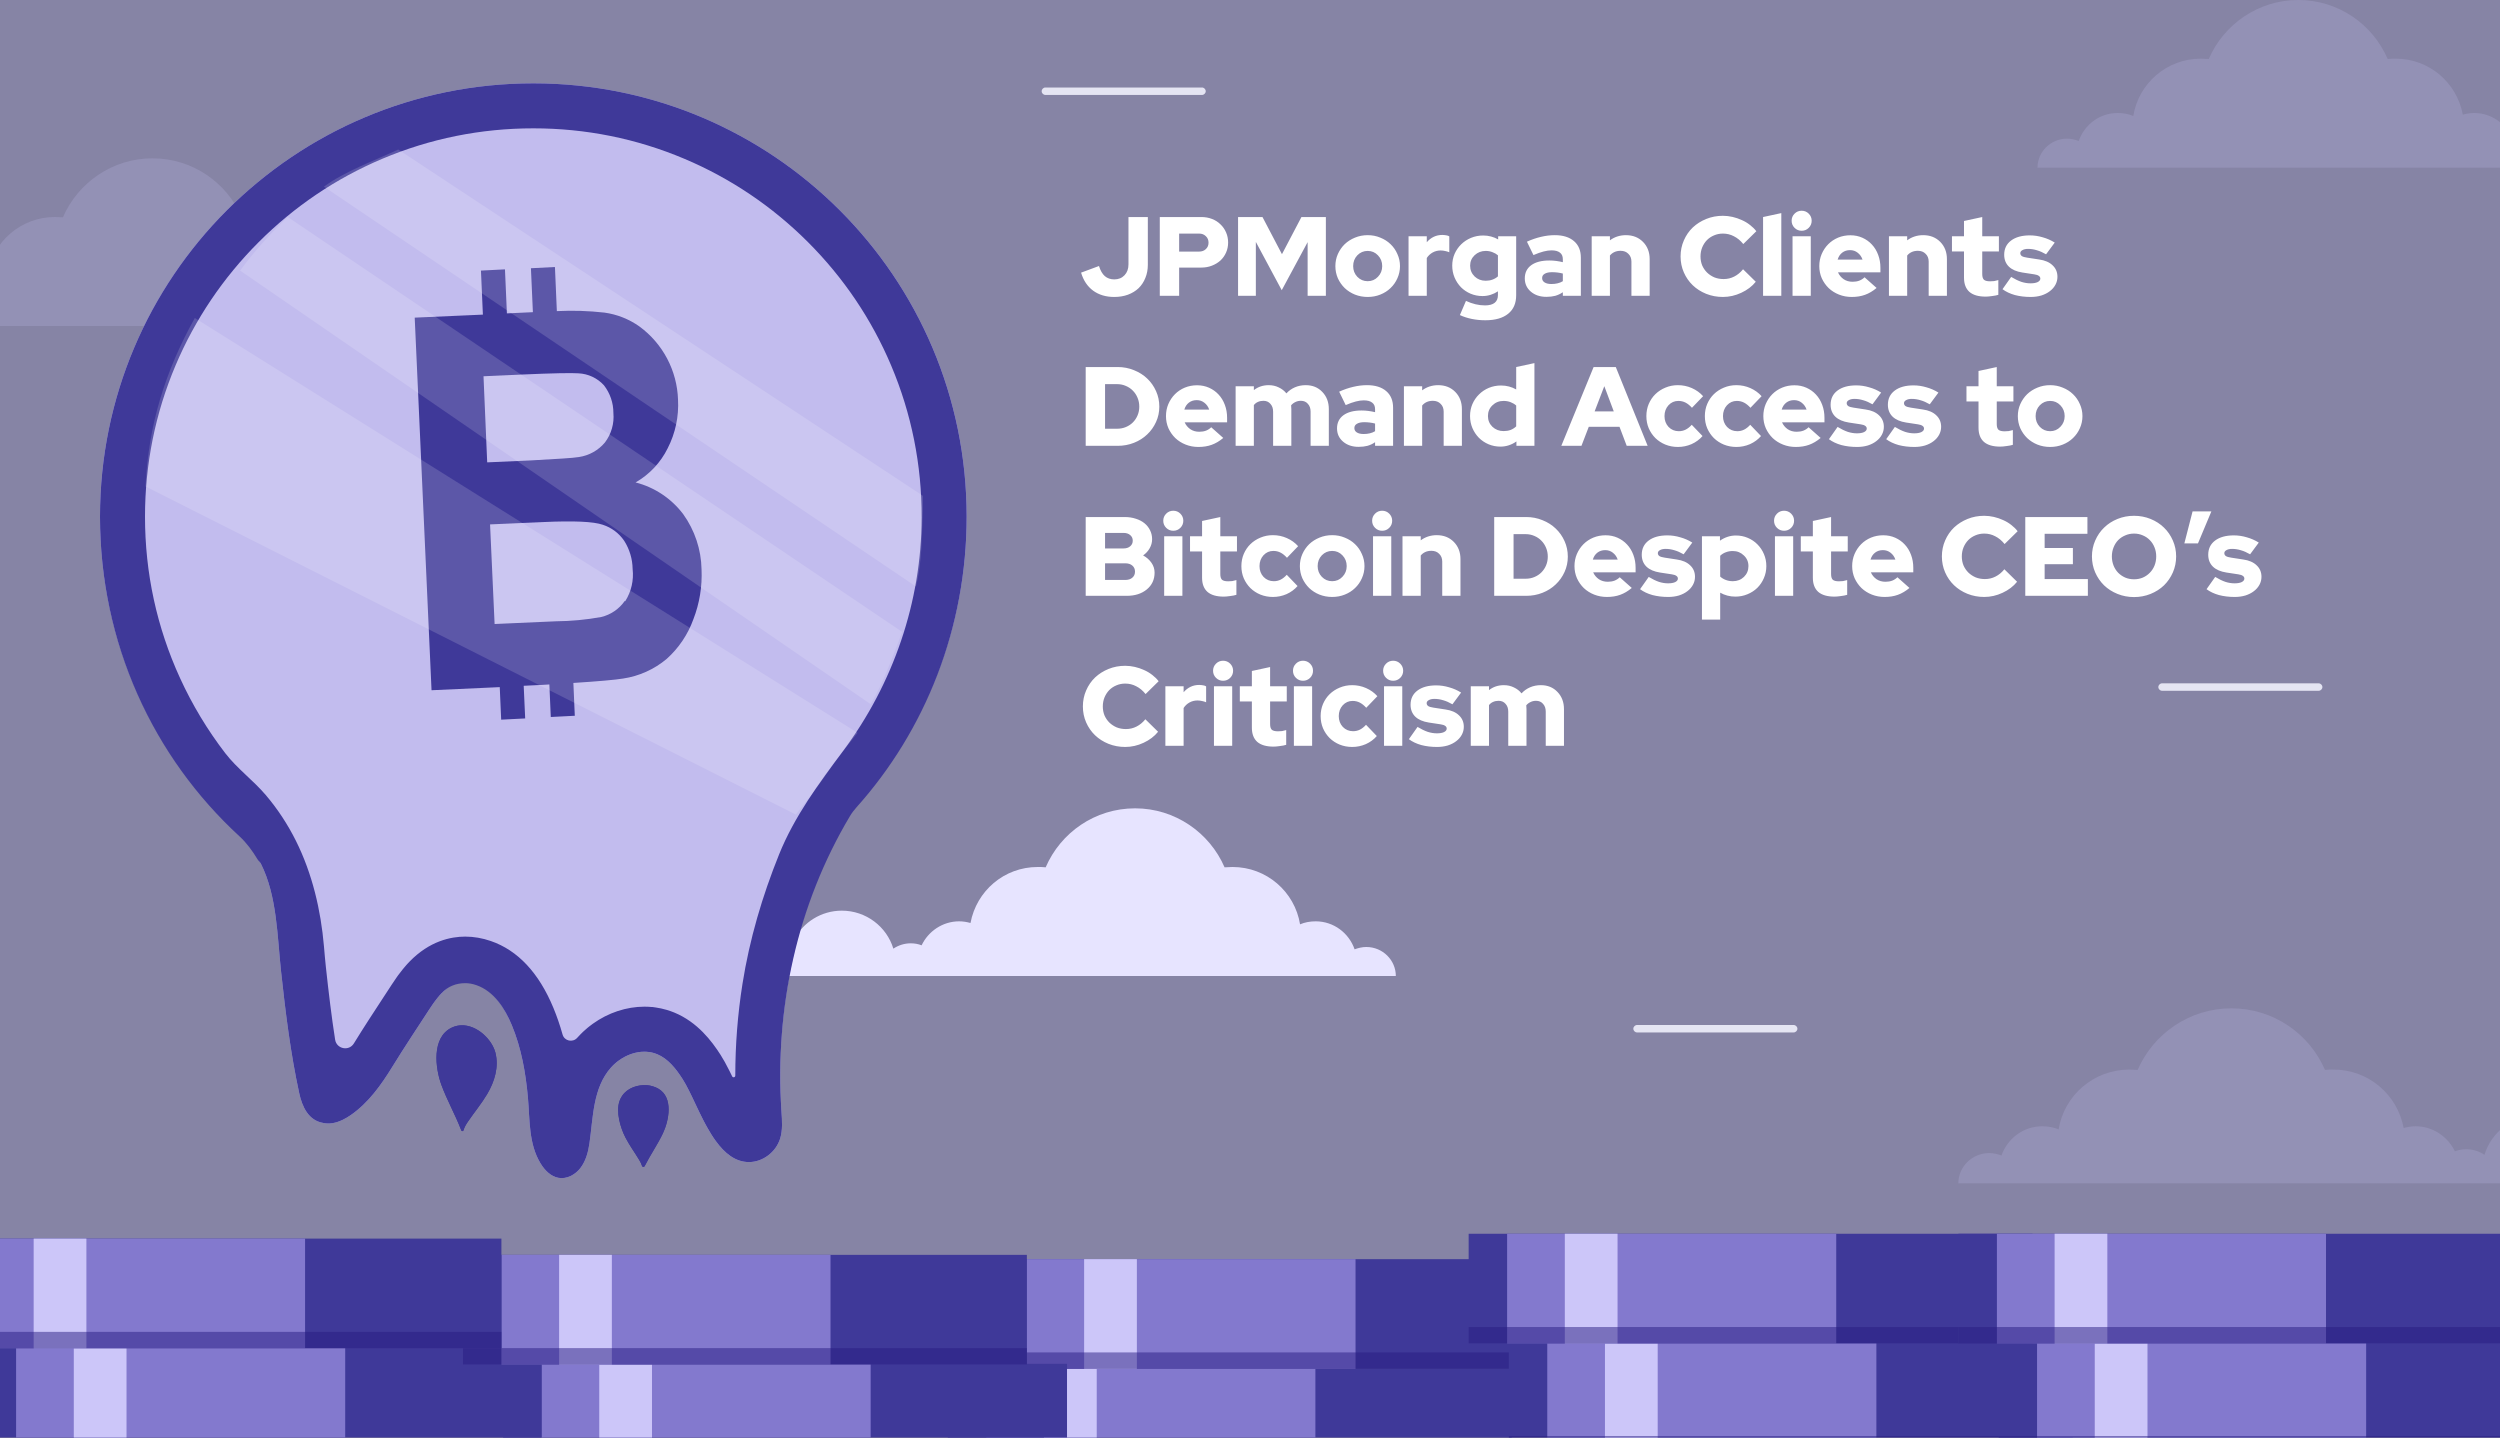 <?xml version="1.0" encoding="UTF-8"?> <svg xmlns="http://www.w3.org/2000/svg" width="600" height="345" viewBox="0 0 600 345" fill="none"><rect x="0" y="0" width="600" height="345" fill="#333333" stroke="none"/><g clip-path="url(#clip0)"><rect width="600" height="345" fill="#8684A5"></rect><path d="M496.103 33.277C497.061 33.277 498.019 33.517 498.897 33.837C500.254 29.918 503.925 27.118 508.235 27.118C509.592 27.118 510.869 27.358 511.986 27.838C513.263 19.998 520.047 14.079 528.188 14.079C528.826 14.079 529.465 14.159 530.103 14.159C533.695 5.84 541.995 0 551.573 0C561.23 0 569.451 5.84 573.042 14.159C573.681 14.079 574.319 14.079 574.958 14.079C583.019 14.079 589.643 19.838 591.08 27.518C591.958 27.278 592.836 27.118 593.793 27.118C597.784 27.118 601.216 29.518 602.812 32.877C603.61 32.557 604.488 32.397 605.446 32.397C606.962 32.397 608.399 32.877 609.596 33.677C611.193 28.398 616.141 24.558 621.967 24.558C626.916 24.558 631.225 27.358 633.38 31.437C634.977 30.317 636.972 29.598 639.127 29.598C642.479 29.598 645.512 31.277 647.347 33.837C648.545 32.877 650.061 32.317 651.737 32.317C655.728 32.317 659 35.597 659 39.597C659 39.837 659 39.997 659 40.237H649.183H644.474H634.577H629.15H612.789H609.357H603.211H598.183H588.286H584.535H568.014H561.869H541.437H535.291H517.653H515.019H503.207H498.897H489C489 36.477 492.113 33.277 496.103 33.277Z" fill="#CCC6F9" fill-opacity="0.2"></path><path d="M477.438 276.736C478.44 276.736 479.443 276.986 480.362 277.32C481.783 273.229 485.627 270.306 490.14 270.306C491.561 270.306 492.898 270.557 494.068 271.058C495.405 262.875 502.508 256.696 511.032 256.696C511.701 256.696 512.369 256.779 513.038 256.779C516.798 248.095 525.489 242 535.517 242C545.629 242 554.237 248.095 557.997 256.779C558.666 256.696 559.334 256.696 560.003 256.696C568.443 256.696 575.379 262.708 576.884 270.724C577.803 270.473 578.722 270.306 579.725 270.306C583.903 270.306 587.497 272.811 589.168 276.318C590.004 275.984 590.923 275.817 591.926 275.817C593.514 275.817 595.018 276.318 596.271 277.153C597.943 271.642 603.124 267.634 609.224 267.634C614.406 267.634 618.918 270.557 621.175 274.815C622.846 273.646 624.935 272.895 627.192 272.895C630.701 272.895 633.877 274.648 635.799 277.32C637.053 276.318 638.64 275.734 640.395 275.734C644.574 275.734 648 279.157 648 283.332C648 283.583 648 283.75 648 284H637.721H632.791H622.428H616.746H599.614H596.021H589.586H584.321H573.959H570.031H552.732H546.298H524.904H518.469H500.001H497.243H484.875H480.362H470C470 280.076 473.259 276.736 477.438 276.736Z" fill="#CCC6F9" fill-opacity="0.2"></path><path d="M327.897 227.277C326.939 227.277 325.981 227.517 325.103 227.837C323.746 223.918 320.075 221.118 315.765 221.118C314.408 221.118 313.131 221.358 312.014 221.838C310.737 213.998 303.953 208.079 295.812 208.079C295.174 208.079 294.535 208.159 293.897 208.159C290.305 199.84 282.005 194 272.427 194C262.77 194 254.549 199.84 250.958 208.159C250.319 208.079 249.681 208.079 249.042 208.079C240.981 208.079 234.357 213.838 232.92 221.518C232.042 221.278 231.164 221.118 230.207 221.118C226.216 221.118 222.784 223.518 221.188 226.877C220.39 226.557 219.512 226.397 218.554 226.397C217.038 226.397 215.601 226.877 214.404 227.677C212.807 222.398 207.859 218.558 202.033 218.558C197.084 218.558 192.775 221.358 190.62 225.437C189.023 224.318 187.028 223.598 184.873 223.598C181.521 223.598 178.488 225.277 176.653 227.837C175.455 226.877 173.939 226.317 172.263 226.317C168.272 226.317 165 229.597 165 233.597C165 233.837 165 233.997 165 234.237H174.817H179.526H189.423H194.85H211.211H214.643H220.789H225.817H235.714H239.465H255.986H262.131H282.563H288.709H306.347H308.981H320.793H325.103H335C335 230.477 331.887 227.277 327.897 227.277Z" fill="#E7E4FF"></path><path d="M-18.897 71.277C-17.939 71.277 -16.981 71.517 -16.103 71.837C-14.746 67.918 -11.075 65.118 -6.765 65.118C-5.408 65.118 -4.131 65.358 -3.014 65.838C-1.737 57.998 5.047 52.079 13.188 52.079C13.826 52.079 14.465 52.159 15.103 52.159C18.695 43.84 26.995 38 36.573 38C46.23 38 54.451 43.84 58.042 52.159C58.681 52.079 59.319 52.079 59.958 52.079C68.019 52.079 74.643 57.838 76.08 65.518C76.958 65.278 77.836 65.118 78.793 65.118C82.784 65.118 86.216 67.518 87.812 70.877C88.61 70.557 89.488 70.397 90.446 70.397C91.963 70.397 93.399 70.877 94.596 71.677C96.192 66.398 101.141 62.558 106.967 62.558C111.916 62.558 116.225 65.358 118.38 69.437C119.977 68.317 121.972 67.598 124.127 67.598C127.479 67.598 130.512 69.277 132.347 71.837C133.545 70.877 135.061 70.317 136.737 70.317C140.728 70.317 144 73.597 144 77.597C144 77.837 144 77.997 144 78.237H134.183H129.474H119.577H114.15H97.789H94.357H88.211H83.183H73.286H69.535H53.014H46.869H26.437H20.291H2.653H0.019H-11.793H-16.103H-26C-26 74.477 -22.887 71.277 -18.897 71.277Z" fill="#CCC6F9" fill-opacity="0.2"></path><path d="M227.48 354.658H362.819V328.346H227.48V354.658Z" fill="#3F3999"></path><path d="M236.711 354.658H315.696V328.346H236.711V354.658Z" fill="#8379CE"></path><path d="M250.558 354.658H263.214V328.346H250.558V354.658Z" fill="#CCC6F9"></path><path d="M237.113 328.509H372.452V302.197H237.113V328.509Z" fill="#3F3999"></path><path d="M246.344 328.509H325.329V302.197H246.344V328.509Z" fill="#8379CE"></path><path d="M260.191 328.509H272.847V302.197H260.191V328.509Z" fill="#CCC6F9"></path><g style="mix-blend-mode:multiply" opacity="0.5"><path d="M237.113 328.509H372.452V324.58H237.113V328.509Z" fill="#271B81"></path></g><path d="M120.742 353.625H256.082V327.313H120.742V353.625Z" fill="#3F3999"></path><path d="M129.974 353.625H208.959V327.313H129.974V353.625Z" fill="#8379CE"></path><path d="M143.821 353.625H156.477V327.313H143.821V353.625Z" fill="#CCC6F9"></path><path d="M-5.367 349.725H129.973V323.413H-5.367V349.725Z" fill="#3F3999"></path><path d="M3.864 349.725H82.85V323.413H3.864V349.725Z" fill="#8379CE"></path><path d="M17.712 349.725H30.367L30.367 323.413H17.712L17.712 349.725Z" fill="#CCC6F9"></path><path d="M362.113 348.564H497.452V322.251H362.113V348.564Z" fill="#3F3999"></path><path d="M371.344 348.564H450.329V322.251H371.344V348.564Z" fill="#8379CE"></path><path d="M385.191 348.564H397.847V322.251H385.191V348.564Z" fill="#CCC6F9"></path><g style="mix-blend-mode:multiply" opacity="0.5"><path d="M362.113 348.564H497.452V344.634H362.113V348.564Z" fill="#271B81"></path></g><path d="M479.66 348.564H615V322.251H479.66V348.564Z" fill="#3F3999"></path><path d="M488.892 348.564H567.877V322.251H488.892V348.564Z" fill="#8379CE"></path><path d="M502.739 348.564H515.395V322.251H502.739V348.564Z" fill="#CCC6F9"></path><g style="mix-blend-mode:multiply" opacity="0.5"><path d="M479.66 348.564H615V344.634H479.66V348.564Z" fill="#271B81"></path></g><path d="M111.109 327.476H246.448V301.163H111.109V327.476Z" fill="#3F3999"></path><path d="M120.34 327.476H199.325V301.163H120.34V327.476Z" fill="#8379CE"></path><path d="M134.187 327.476H146.843V301.163H134.187V327.476Z" fill="#CCC6F9"></path><g style="mix-blend-mode:multiply" opacity="0.5"><path d="M111.109 327.476H246.448V323.546H111.109V327.476Z" fill="#271B81"></path></g><path d="M-15 323.575H120.34V297.263H-15V323.575Z" fill="#3F3999"></path><path d="M-5.769 323.575H73.217V297.263H-5.769V323.575Z" fill="#8379CE"></path><path d="M8.079 323.575H20.734L20.734 297.263H8.079L8.079 323.575Z" fill="#CCC6F9"></path><g style="mix-blend-mode:multiply" opacity="0.5"><path d="M-15 323.575H120.34V319.646H-15V323.575Z" fill="#271B81"></path></g><path d="M352.478 322.414H487.817V296.101H352.478V322.414Z" fill="#3F3999"></path><path d="M361.709 322.414H440.694V296.101H361.709V322.414Z" fill="#8379CE"></path><path d="M375.556 322.414H388.212V296.101H375.556V322.414Z" fill="#CCC6F9"></path><g style="mix-blend-mode:multiply" opacity="0.5"><path d="M352.478 322.414H487.817V318.484H352.478V322.414Z" fill="#271B81"></path></g><path d="M470.027 322.414H605.366V296.101H470.027V322.414Z" fill="#3F3999"></path><path d="M479.258 322.414H558.243V296.101H479.258V322.414Z" fill="#8379CE"></path><path d="M493.105 322.414H505.761V296.101H493.105V322.414Z" fill="#CCC6F9"></path><g style="mix-blend-mode:multiply" opacity="0.5"><path d="M470.027 322.414H605.366V318.484H470.027V322.414Z" fill="#271B81"></path></g><path d="M275.48 63.57C275.48 64.705 275.282 65.75 274.886 66.704C274.508 67.659 273.967 68.478 273.265 69.163C272.562 69.829 271.707 70.352 270.698 70.73C269.708 71.09 268.609 71.27 267.402 71.27C265.421 71.27 263.737 70.766 262.35 69.757C260.981 68.749 260.018 67.308 259.459 65.435L263.755 63.841C264.097 64.939 264.565 65.75 265.16 66.272C265.772 66.794 266.529 67.056 267.429 67.056C268.438 67.056 269.257 66.722 269.888 66.056C270.518 65.389 270.833 64.516 270.833 63.435V52.088H275.48V63.57ZM278.349 71V52.088H288.319C289.237 52.088 290.093 52.241 290.885 52.548C291.678 52.854 292.353 53.286 292.911 53.844C293.488 54.385 293.938 55.033 294.262 55.79C294.587 56.528 294.749 57.339 294.749 58.221C294.749 59.068 294.587 59.86 294.262 60.599C293.938 61.337 293.488 61.976 292.911 62.517C292.335 63.039 291.651 63.453 290.858 63.76C290.084 64.066 289.237 64.219 288.319 64.219H282.996V71H278.349ZM287.778 56.06H282.996V60.382H287.778C288.445 60.382 288.985 60.184 289.399 59.788C289.832 59.392 290.048 58.879 290.048 58.248C290.048 57.6 289.832 57.077 289.399 56.681C288.985 56.267 288.445 56.06 287.778 56.06ZM307.617 69.649L301.403 58.059V71H297.135V52.088H302.997L307.671 61.004L312.345 52.088H318.208V71H313.831V58.113L307.617 69.649ZM320.49 63.868C320.49 62.841 320.688 61.877 321.084 60.977C321.499 60.058 322.048 59.266 322.732 58.599C323.435 57.933 324.254 57.411 325.191 57.032C326.146 56.636 327.163 56.438 328.244 56.438C329.325 56.438 330.333 56.636 331.27 57.032C332.224 57.411 333.044 57.933 333.728 58.599C334.431 59.266 334.98 60.058 335.376 60.977C335.791 61.877 335.998 62.841 335.998 63.868C335.998 64.894 335.791 65.867 335.376 66.785C334.98 67.686 334.431 68.469 333.728 69.136C333.044 69.802 332.224 70.325 331.27 70.703C330.333 71.081 329.325 71.27 328.244 71.27C327.163 71.27 326.146 71.081 325.191 70.703C324.254 70.325 323.435 69.802 322.732 69.136C322.048 68.469 321.499 67.686 321.084 66.785C320.688 65.867 320.49 64.894 320.49 63.868ZM328.244 67.488C329.216 67.488 330.036 67.137 330.702 66.434C331.387 65.732 331.729 64.876 331.729 63.868C331.729 62.841 331.387 61.976 330.702 61.274C330.036 60.572 329.216 60.22 328.244 60.22C327.271 60.22 326.443 60.572 325.758 61.274C325.092 61.976 324.759 62.841 324.759 63.868C324.759 64.876 325.092 65.732 325.758 66.434C326.443 67.137 327.271 67.488 328.244 67.488ZM338.05 71V56.708H342.427V58.14C342.895 57.582 343.445 57.149 344.075 56.843C344.705 56.537 345.408 56.384 346.182 56.384C346.597 56.402 346.93 56.438 347.182 56.492C347.434 56.528 347.65 56.609 347.83 56.735V60.544C347.542 60.418 347.218 60.319 346.858 60.247C346.498 60.157 346.128 60.112 345.75 60.112C345.066 60.112 344.426 60.274 343.832 60.599C343.256 60.923 342.787 61.364 342.427 61.922V71H338.05ZM355.803 71.054C354.795 71.054 353.84 70.865 352.939 70.487C352.057 70.108 351.291 69.595 350.643 68.947C349.995 68.28 349.481 67.506 349.103 66.623C348.725 65.723 348.536 64.768 348.536 63.76C348.536 62.751 348.725 61.805 349.103 60.923C349.499 60.04 350.031 59.275 350.697 58.626C351.364 57.978 352.147 57.465 353.048 57.086C353.966 56.708 354.939 56.519 355.965 56.519C356.614 56.519 357.244 56.6 357.857 56.762C358.469 56.924 359.036 57.158 359.559 57.465V56.708H363.881V70.865C363.881 72.792 363.242 74.269 361.963 75.296C360.684 76.34 358.856 76.863 356.479 76.863C355.344 76.863 354.254 76.755 353.21 76.538C352.165 76.322 351.219 76.016 350.373 75.62L351.832 72.216C352.606 72.576 353.372 72.846 354.128 73.026C354.885 73.206 355.641 73.296 356.398 73.296C357.424 73.296 358.199 73.089 358.721 72.675C359.243 72.261 359.505 71.639 359.505 70.811V69.919C358.964 70.28 358.379 70.559 357.748 70.757C357.118 70.955 356.47 71.054 355.803 71.054ZM352.831 63.76C352.831 64.786 353.192 65.651 353.912 66.353C354.633 67.037 355.515 67.38 356.56 67.38C357.154 67.38 357.694 67.29 358.181 67.11C358.685 66.93 359.126 66.668 359.505 66.326V61.274C359.126 60.95 358.685 60.698 358.181 60.517C357.676 60.319 357.145 60.22 356.587 60.22C355.542 60.22 354.651 60.562 353.912 61.247C353.192 61.931 352.831 62.769 352.831 63.76ZM371.137 71.243C369.624 71.243 368.381 70.829 367.408 70C366.436 69.172 365.95 68.109 365.95 66.812C365.95 65.462 366.463 64.408 367.489 63.651C368.534 62.895 369.984 62.517 371.839 62.517C372.398 62.517 372.947 62.553 373.487 62.625C374.028 62.697 374.559 62.796 375.081 62.922V62.22C375.081 61.499 374.847 60.968 374.379 60.626C373.928 60.265 373.253 60.085 372.352 60.085C371.794 60.085 371.164 60.175 370.461 60.355C369.759 60.535 368.948 60.824 368.03 61.22L366.463 58.005C367.616 57.483 368.741 57.095 369.84 56.843C370.957 56.573 372.055 56.438 373.136 56.438C375.117 56.438 376.657 56.915 377.756 57.87C378.855 58.806 379.404 60.13 379.404 61.841V71H375.081V70.135C374.505 70.532 373.892 70.82 373.244 71C372.614 71.162 371.911 71.243 371.137 71.243ZM370.11 66.731C370.11 67.182 370.308 67.533 370.704 67.785C371.101 68.037 371.65 68.163 372.352 68.163C372.875 68.163 373.361 68.109 373.811 68.001C374.28 67.893 374.703 67.722 375.081 67.488V65.651C374.667 65.543 374.244 65.462 373.811 65.407C373.379 65.353 372.938 65.326 372.488 65.326C371.731 65.326 371.146 65.453 370.731 65.705C370.317 65.939 370.11 66.281 370.11 66.731ZM382.005 71V56.708H386.382V57.681C386.904 57.285 387.49 56.978 388.138 56.762C388.804 56.546 389.498 56.438 390.218 56.438C391.893 56.438 393.262 56.978 394.325 58.059C395.388 59.14 395.919 60.517 395.919 62.193V71H391.542V62.787C391.542 62.012 391.299 61.391 390.813 60.923C390.344 60.437 389.723 60.193 388.949 60.193C388.39 60.193 387.895 60.292 387.463 60.49C387.03 60.689 386.67 60.968 386.382 61.328V71H382.005ZM413.659 66.975C414.578 66.975 415.424 66.776 416.199 66.38C416.991 65.984 417.703 65.398 418.333 64.624L421.386 67.623C420.503 68.722 419.342 69.604 417.901 70.27C416.478 70.937 415.01 71.27 413.497 71.27C412.074 71.27 410.732 71.018 409.472 70.514C408.229 70.009 407.157 69.325 406.257 68.46C405.356 67.596 404.645 66.569 404.122 65.38C403.6 64.192 403.339 62.913 403.339 61.544C403.339 60.175 403.6 58.897 404.122 57.708C404.645 56.501 405.356 55.465 406.257 54.601C407.175 53.736 408.256 53.052 409.499 52.548C410.741 52.043 412.074 51.791 413.497 51.791C414.272 51.791 415.046 51.881 415.821 52.061C416.595 52.241 417.333 52.493 418.036 52.818C418.738 53.124 419.387 53.511 419.981 53.98C420.575 54.43 421.089 54.934 421.521 55.492L418.387 58.572C417.721 57.744 416.973 57.122 416.145 56.708C415.334 56.276 414.452 56.06 413.497 56.06C412.741 56.06 412.029 56.204 411.363 56.492C410.714 56.762 410.147 57.14 409.661 57.627C409.192 58.113 408.814 58.698 408.526 59.383C408.256 60.049 408.121 60.77 408.121 61.544C408.121 62.319 408.256 63.039 408.526 63.706C408.814 64.354 409.201 64.921 409.688 65.407C410.192 65.894 410.777 66.281 411.444 66.569C412.128 66.839 412.867 66.975 413.659 66.975ZM427.514 51.143V71H423.137V52.088L427.514 51.143ZM432.396 55.384C431.73 55.384 431.163 55.15 430.694 54.682C430.226 54.214 429.992 53.646 429.992 52.98C429.992 52.313 430.226 51.746 430.694 51.278C431.163 50.809 431.73 50.575 432.396 50.575C433.063 50.575 433.63 50.809 434.098 51.278C434.567 51.746 434.801 52.313 434.801 52.98C434.801 53.646 434.567 54.214 434.098 54.682C433.63 55.15 433.063 55.384 432.396 55.384ZM434.585 56.708V71H430.208V56.708H434.585ZM450.382 69.109C449.481 69.865 448.554 70.415 447.599 70.757C446.663 71.099 445.6 71.27 444.411 71.27C443.331 71.27 442.313 71.081 441.358 70.703C440.404 70.325 439.575 69.802 438.873 69.136C438.188 68.469 437.639 67.686 437.225 66.785C436.828 65.867 436.63 64.894 436.63 63.868C436.63 62.841 436.819 61.877 437.198 60.977C437.594 60.058 438.125 59.266 438.792 58.599C439.458 57.933 440.242 57.411 441.142 57.032C442.061 56.654 443.042 56.465 444.087 56.465C445.132 56.465 446.095 56.663 446.978 57.059C447.86 57.456 448.617 57.996 449.247 58.68C449.896 59.365 450.4 60.193 450.76 61.166C451.12 62.12 451.3 63.156 451.3 64.273V65.353H441.115C441.403 66.02 441.854 66.569 442.466 67.001C443.078 67.416 443.799 67.623 444.627 67.623C445.222 67.623 445.762 67.533 446.248 67.353C446.735 67.155 447.149 66.885 447.491 66.542L450.382 69.109ZM444.006 60.031C443.285 60.031 442.664 60.229 442.142 60.626C441.619 61.022 441.25 61.58 441.034 62.301H447.005C446.771 61.616 446.383 61.067 445.843 60.653C445.321 60.238 444.708 60.031 444.006 60.031ZM453.346 71V56.708H457.723V57.681C458.245 57.285 458.831 56.978 459.479 56.762C460.146 56.546 460.839 56.438 461.559 56.438C463.234 56.438 464.603 56.978 465.666 58.059C466.729 59.14 467.26 60.517 467.26 62.193V71H462.883V62.787C462.883 62.012 462.64 61.391 462.154 60.923C461.685 60.437 461.064 60.193 460.29 60.193C459.731 60.193 459.236 60.292 458.804 60.49C458.371 60.689 458.011 60.968 457.723 61.328V71H453.346ZM471.361 66.65V60.355H468.47V56.708H471.361V53.034L475.738 52.088V56.708H479.736V60.355H475.738V65.786C475.738 66.416 475.873 66.866 476.143 67.137C476.431 67.389 476.926 67.515 477.629 67.515C477.971 67.515 478.295 67.497 478.601 67.461C478.908 67.407 479.241 67.326 479.601 67.218V70.757C479.205 70.883 478.701 70.982 478.088 71.054C477.476 71.144 476.962 71.189 476.548 71.189C474.837 71.189 473.54 70.811 472.658 70.054C471.793 69.28 471.361 68.145 471.361 66.65ZM480.601 69.406L482.681 66.461C483.582 67.001 484.401 67.398 485.14 67.65C485.878 67.884 486.608 68.001 487.328 68.001C488.049 68.001 488.616 67.902 489.03 67.704C489.462 67.488 489.679 67.209 489.679 66.866C489.679 66.596 489.561 66.38 489.327 66.218C489.093 66.038 488.724 65.912 488.22 65.84L485.383 65.407C483.978 65.191 482.897 64.723 482.141 64.003C481.384 63.264 481.006 62.31 481.006 61.139C481.006 59.698 481.556 58.563 482.654 57.735C483.753 56.906 485.257 56.492 487.166 56.492C488.193 56.492 489.219 56.645 490.246 56.951C491.291 57.239 492.254 57.663 493.137 58.221L491.056 61.031C490.282 60.581 489.543 60.256 488.841 60.058C488.139 59.842 487.436 59.734 486.734 59.734C486.175 59.734 485.725 59.833 485.383 60.031C485.041 60.211 484.87 60.455 484.87 60.761C484.87 61.049 484.996 61.283 485.248 61.463C485.5 61.625 485.932 61.751 486.545 61.841L489.381 62.274C490.786 62.472 491.867 62.94 492.623 63.678C493.398 64.399 493.785 65.317 493.785 66.434C493.785 67.119 493.623 67.758 493.299 68.352C492.975 68.947 492.524 69.46 491.948 69.892C491.39 70.325 490.714 70.667 489.922 70.919C489.129 71.153 488.274 71.27 487.355 71.27C486.004 71.27 484.743 71.117 483.573 70.811C482.42 70.487 481.429 70.018 480.601 69.406ZM260.567 107V88.088H268.24C269.627 88.088 270.932 88.34 272.157 88.845C273.382 89.331 274.436 89.998 275.318 90.844C276.219 91.691 276.93 92.699 277.452 93.87C277.975 95.023 278.236 96.265 278.236 97.598C278.236 98.895 277.975 100.12 277.452 101.272C276.93 102.425 276.219 103.425 275.318 104.271C274.436 105.118 273.382 105.784 272.157 106.271C270.932 106.757 269.627 107 268.24 107H260.567ZM268.132 92.195H265.214V102.893H268.132C268.87 102.893 269.564 102.758 270.212 102.488C270.86 102.218 271.419 101.849 271.887 101.381C272.373 100.894 272.752 100.327 273.022 99.678C273.292 99.03 273.427 98.337 273.427 97.598C273.427 96.842 273.292 96.139 273.022 95.491C272.752 94.825 272.373 94.248 271.887 93.762C271.419 93.275 270.86 92.897 270.212 92.627C269.564 92.339 268.87 92.195 268.132 92.195ZM293.585 105.109C292.684 105.865 291.756 106.415 290.802 106.757C289.865 107.099 288.803 107.27 287.614 107.27C286.533 107.27 285.516 107.081 284.561 106.703C283.606 106.325 282.778 105.802 282.075 105.136C281.391 104.469 280.842 103.686 280.427 102.785C280.031 101.867 279.833 100.894 279.833 99.868C279.833 98.841 280.022 97.877 280.4 96.977C280.797 96.058 281.328 95.266 281.994 94.599C282.661 93.933 283.444 93.411 284.345 93.032C285.263 92.654 286.245 92.465 287.29 92.465C288.334 92.465 289.298 92.663 290.18 93.059C291.063 93.456 291.819 93.996 292.45 94.68C293.098 95.365 293.603 96.193 293.963 97.166C294.323 98.121 294.503 99.156 294.503 100.273V101.354H284.318C284.606 102.02 285.056 102.569 285.669 103.002C286.281 103.416 287.002 103.623 287.83 103.623C288.424 103.623 288.965 103.533 289.451 103.353C289.937 103.155 290.352 102.884 290.694 102.542L293.585 105.109ZM287.209 96.031C286.488 96.031 285.867 96.229 285.344 96.626C284.822 97.022 284.453 97.58 284.237 98.301H290.207C289.973 97.616 289.586 97.067 289.046 96.653C288.523 96.238 287.911 96.031 287.209 96.031ZM296.549 107V92.708H300.926V93.627C301.43 93.231 301.979 92.933 302.574 92.735C303.186 92.537 303.826 92.438 304.492 92.438C305.374 92.438 306.176 92.618 306.896 92.978C307.635 93.32 308.247 93.798 308.734 94.41C309.31 93.78 309.994 93.293 310.787 92.951C311.579 92.609 312.444 92.438 313.38 92.438C315.001 92.438 316.325 92.978 317.352 94.059C318.397 95.14 318.919 96.517 318.919 98.192V107H314.542V98.787C314.542 98.012 314.326 97.391 313.894 96.923C313.48 96.436 312.921 96.193 312.219 96.193C311.732 96.193 311.291 96.292 310.895 96.49C310.499 96.671 310.156 96.932 309.868 97.274C309.886 97.418 309.895 97.571 309.895 97.733C309.913 97.877 309.922 98.03 309.922 98.192V107H305.546V98.787C305.546 98.012 305.329 97.391 304.897 96.923C304.483 96.436 303.925 96.193 303.222 96.193C302.736 96.193 302.295 96.283 301.898 96.463C301.52 96.626 301.196 96.878 300.926 97.22V107H296.549ZM326.074 107.243C324.561 107.243 323.318 106.829 322.345 106C321.373 105.172 320.886 104.109 320.886 102.812C320.886 101.462 321.4 100.408 322.426 99.651C323.471 98.895 324.921 98.517 326.776 98.517C327.334 98.517 327.884 98.553 328.424 98.625C328.964 98.697 329.496 98.796 330.018 98.922V98.22C330.018 97.499 329.784 96.968 329.316 96.626C328.865 96.265 328.19 96.085 327.289 96.085C326.731 96.085 326.101 96.175 325.398 96.355C324.696 96.535 323.885 96.824 322.967 97.22L321.4 94.005C322.552 93.483 323.678 93.095 324.777 92.843C325.894 92.573 326.992 92.438 328.073 92.438C330.054 92.438 331.594 92.915 332.693 93.87C333.791 94.806 334.341 96.13 334.341 97.841V107H330.018V106.135C329.442 106.532 328.829 106.82 328.181 107C327.551 107.162 326.848 107.243 326.074 107.243ZM325.047 102.731C325.047 103.182 325.245 103.533 325.641 103.785C326.038 104.037 326.587 104.163 327.289 104.163C327.812 104.163 328.298 104.109 328.748 104.001C329.217 103.893 329.64 103.722 330.018 103.488V101.651C329.604 101.543 329.181 101.462 328.748 101.408C328.316 101.354 327.875 101.326 327.425 101.326C326.668 101.326 326.083 101.453 325.668 101.705C325.254 101.939 325.047 102.281 325.047 102.731ZM336.942 107V92.708H341.319V93.681C341.841 93.284 342.427 92.978 343.075 92.762C343.741 92.546 344.435 92.438 345.155 92.438C346.83 92.438 348.199 92.978 349.262 94.059C350.324 95.14 350.856 96.517 350.856 98.192V107H346.479V98.787C346.479 98.012 346.236 97.391 345.75 96.923C345.281 96.436 344.66 96.193 343.886 96.193C343.327 96.193 342.832 96.292 342.4 96.49C341.967 96.689 341.607 96.968 341.319 97.328V107H336.942ZM363.941 107V105.946C363.382 106.343 362.779 106.649 362.131 106.865C361.482 107.081 360.807 107.189 360.104 107.189C359.096 107.189 358.141 107 357.241 106.622C356.358 106.244 355.584 105.721 354.917 105.055C354.269 104.388 353.755 103.614 353.377 102.731C352.999 101.831 352.81 100.867 352.81 99.841C352.81 98.814 352.999 97.859 353.377 96.977C353.773 96.076 354.305 95.302 354.971 94.653C355.638 93.987 356.421 93.465 357.322 93.086C358.24 92.708 359.213 92.519 360.239 92.519C360.906 92.519 361.545 92.6 362.158 92.762C362.77 92.924 363.346 93.158 363.887 93.465V88.088L368.263 87.143V107H363.941ZM357.106 99.841C357.106 100.867 357.466 101.732 358.186 102.434C358.925 103.119 359.816 103.461 360.861 103.461C361.473 103.461 362.032 103.371 362.536 103.191C363.04 102.993 363.491 102.704 363.887 102.326V97.328C363.509 96.986 363.058 96.716 362.536 96.517C362.014 96.319 361.455 96.22 360.861 96.22C359.798 96.22 358.907 96.572 358.186 97.274C357.466 97.958 357.106 98.814 357.106 99.841ZM374.714 107L382.468 88.088H387.79L395.436 107H390.41L388.681 102.434H381.306L379.55 107H374.714ZM382.711 98.733H387.304L385.034 92.681L382.711 98.733ZM402.91 103.488C403.504 103.488 404.054 103.362 404.558 103.11C405.062 102.857 405.549 102.47 406.017 101.948L408.61 104.65C407.89 105.478 407.007 106.126 405.963 106.595C404.918 107.045 403.828 107.27 402.694 107.27C401.631 107.27 400.631 107.081 399.695 106.703C398.776 106.325 397.975 105.802 397.29 105.136C396.624 104.469 396.093 103.686 395.696 102.785C395.318 101.885 395.129 100.912 395.129 99.868C395.129 98.823 395.318 97.85 395.696 96.95C396.093 96.031 396.624 95.248 397.29 94.599C397.975 93.933 398.776 93.411 399.695 93.032C400.631 92.636 401.631 92.438 402.694 92.438C403.864 92.438 404.981 92.672 406.044 93.14C407.106 93.609 408.007 94.257 408.746 95.086L406.071 97.868C405.567 97.31 405.053 96.896 404.531 96.626C404.009 96.355 403.432 96.22 402.802 96.22C401.865 96.22 401.073 96.572 400.424 97.274C399.794 97.976 399.479 98.841 399.479 99.868C399.479 100.894 399.803 101.759 400.451 102.461C401.118 103.146 401.937 103.488 402.91 103.488ZM416.946 103.488C417.54 103.488 418.09 103.362 418.594 103.11C419.098 102.857 419.585 102.47 420.053 101.948L422.646 104.65C421.926 105.478 421.043 106.126 419.999 106.595C418.954 107.045 417.864 107.27 416.73 107.27C415.667 107.27 414.668 107.081 413.731 106.703C412.812 106.325 412.011 105.802 411.326 105.136C410.66 104.469 410.129 103.686 409.732 102.785C409.354 101.885 409.165 100.912 409.165 99.868C409.165 98.823 409.354 97.85 409.732 96.95C410.129 96.031 410.66 95.248 411.326 94.599C412.011 93.933 412.812 93.411 413.731 93.032C414.668 92.636 415.667 92.438 416.73 92.438C417.901 92.438 419.017 92.672 420.08 93.14C421.143 93.609 422.043 94.257 422.782 95.086L420.107 97.868C419.603 97.31 419.089 96.896 418.567 96.626C418.045 96.355 417.468 96.22 416.838 96.22C415.901 96.22 415.109 96.572 414.46 97.274C413.83 97.976 413.515 98.841 413.515 99.868C413.515 100.894 413.839 101.759 414.487 102.461C415.154 103.146 415.973 103.488 416.946 103.488ZM436.953 105.109C436.052 105.865 435.125 106.415 434.17 106.757C433.233 107.099 432.171 107.27 430.982 107.27C429.901 107.27 428.884 107.081 427.929 106.703C426.974 106.325 426.146 105.802 425.444 105.136C424.759 104.469 424.21 103.686 423.796 102.785C423.399 101.867 423.201 100.894 423.201 99.868C423.201 98.841 423.39 97.877 423.768 96.977C424.165 96.058 424.696 95.266 425.362 94.599C426.029 93.933 426.812 93.411 427.713 93.032C428.632 92.654 429.613 92.465 430.658 92.465C431.702 92.465 432.666 92.663 433.549 93.059C434.431 93.456 435.188 93.996 435.818 94.68C436.466 95.365 436.971 96.193 437.331 97.166C437.691 98.121 437.871 99.156 437.871 100.273V101.354H427.686C427.974 102.02 428.424 102.569 429.037 103.002C429.649 103.416 430.37 103.623 431.198 103.623C431.792 103.623 432.333 103.533 432.819 103.353C433.305 103.155 433.72 102.884 434.062 102.542L436.953 105.109ZM430.577 96.031C429.856 96.031 429.235 96.229 428.713 96.626C428.19 97.022 427.821 97.58 427.605 98.301H433.576C433.341 97.616 432.954 97.067 432.414 96.653C431.892 96.238 431.279 96.031 430.577 96.031ZM438.941 105.406L441.022 102.461C441.922 103.002 442.742 103.398 443.48 103.65C444.219 103.884 444.948 104.001 445.668 104.001C446.389 104.001 446.956 103.902 447.371 103.704C447.803 103.488 448.019 103.209 448.019 102.866C448.019 102.596 447.902 102.38 447.668 102.218C447.434 102.038 447.064 101.912 446.56 101.84L443.723 101.408C442.318 101.191 441.238 100.723 440.481 100.003C439.725 99.264 439.347 98.31 439.347 97.139C439.347 95.698 439.896 94.563 440.995 93.735C442.093 92.906 443.597 92.492 445.506 92.492C446.533 92.492 447.56 92.645 448.586 92.951C449.631 93.24 450.595 93.663 451.477 94.221L449.397 97.031C448.622 96.581 447.884 96.256 447.181 96.058C446.479 95.842 445.777 95.734 445.074 95.734C444.516 95.734 444.066 95.833 443.723 96.031C443.381 96.211 443.21 96.454 443.21 96.761C443.21 97.049 443.336 97.283 443.588 97.463C443.84 97.625 444.273 97.751 444.885 97.841L447.722 98.274C449.127 98.472 450.207 98.94 450.964 99.678C451.738 100.399 452.125 101.317 452.125 102.434C452.125 103.119 451.963 103.758 451.639 104.352C451.315 104.947 450.865 105.46 450.288 105.892C449.73 106.325 449.055 106.667 448.262 106.919C447.47 107.153 446.614 107.27 445.696 107.27C444.345 107.27 443.084 107.117 441.913 106.811C440.76 106.487 439.77 106.018 438.941 105.406ZM452.687 105.406L454.767 102.461C455.668 103.002 456.488 103.398 457.226 103.65C457.964 103.884 458.694 104.001 459.414 104.001C460.135 104.001 460.702 103.902 461.116 103.704C461.549 103.488 461.765 103.209 461.765 102.866C461.765 102.596 461.648 102.38 461.414 102.218C461.179 102.038 460.81 101.912 460.306 101.84L457.469 101.408C456.064 101.191 454.984 100.723 454.227 100.003C453.471 99.264 453.092 98.31 453.092 97.139C453.092 95.698 453.642 94.563 454.74 93.735C455.839 92.906 457.343 92.492 459.252 92.492C460.279 92.492 461.305 92.645 462.332 92.951C463.377 93.24 464.34 93.663 465.223 94.221L463.143 97.031C462.368 96.581 461.63 96.256 460.927 96.058C460.225 95.842 459.522 95.734 458.82 95.734C458.262 95.734 457.811 95.833 457.469 96.031C457.127 96.211 456.956 96.454 456.956 96.761C456.956 97.049 457.082 97.283 457.334 97.463C457.586 97.625 458.018 97.751 458.631 97.841L461.468 98.274C462.872 98.472 463.953 98.94 464.71 99.678C465.484 100.399 465.871 101.317 465.871 102.434C465.871 103.119 465.709 103.758 465.385 104.352C465.061 104.947 464.611 105.46 464.034 105.892C463.476 106.325 462.8 106.667 462.008 106.919C461.215 107.153 460.36 107.27 459.441 107.27C458.09 107.27 456.83 107.117 455.659 106.811C454.506 106.487 453.516 106.018 452.687 105.406ZM474.844 102.65V96.355H471.953V92.708H474.844V89.034L479.22 88.088V92.708H483.219V96.355H479.22V101.786C479.22 102.416 479.355 102.866 479.626 103.137C479.914 103.389 480.409 103.515 481.111 103.515C481.454 103.515 481.778 103.497 482.084 103.461C482.39 103.407 482.723 103.326 483.084 103.218V106.757C482.687 106.883 482.183 106.982 481.571 107.054C480.958 107.144 480.445 107.189 480.031 107.189C478.32 107.189 477.023 106.811 476.14 106.054C475.276 105.28 474.844 104.145 474.844 102.65ZM484.279 99.868C484.279 98.841 484.477 97.877 484.873 96.977C485.288 96.058 485.837 95.266 486.521 94.599C487.224 93.933 488.043 93.411 488.98 93.032C489.934 92.636 490.952 92.438 492.033 92.438C493.113 92.438 494.122 92.636 495.059 93.032C496.013 93.411 496.833 93.933 497.517 94.599C498.22 95.266 498.769 96.058 499.165 96.977C499.579 97.877 499.787 98.841 499.787 99.868C499.787 100.894 499.579 101.867 499.165 102.785C498.769 103.686 498.22 104.469 497.517 105.136C496.833 105.802 496.013 106.325 495.059 106.703C494.122 107.081 493.113 107.27 492.033 107.27C490.952 107.27 489.934 107.081 488.98 106.703C488.043 106.325 487.224 105.802 486.521 105.136C485.837 104.469 485.288 103.686 484.873 102.785C484.477 101.867 484.279 100.894 484.279 99.868ZM492.033 103.488C493.005 103.488 493.825 103.137 494.491 102.434C495.176 101.732 495.518 100.876 495.518 99.868C495.518 98.841 495.176 97.976 494.491 97.274C493.825 96.572 493.005 96.22 492.033 96.22C491.06 96.22 490.232 96.572 489.547 97.274C488.881 97.976 488.548 98.841 488.548 99.868C488.548 100.876 488.881 101.732 489.547 102.434C490.232 103.137 491.06 103.488 492.033 103.488ZM260.567 124.088H269.942C270.896 124.088 271.779 124.223 272.589 124.494C273.4 124.746 274.093 125.106 274.67 125.574C275.246 126.042 275.696 126.61 276.021 127.276C276.345 127.925 276.507 128.636 276.507 129.411C276.507 130.185 276.309 130.915 275.912 131.599C275.534 132.265 275.012 132.833 274.346 133.301C275.174 133.751 275.84 134.337 276.345 135.057C276.849 135.778 277.101 136.57 277.101 137.435C277.101 139.092 276.48 140.433 275.237 141.46C273.994 142.487 272.382 143 270.401 143H260.567V124.088ZM269.645 127.898H265.214V131.626H269.645C270.311 131.626 270.842 131.455 271.239 131.113C271.653 130.77 271.86 130.32 271.86 129.762C271.86 129.203 271.653 128.753 271.239 128.411C270.842 128.069 270.311 127.898 269.645 127.898ZM270.05 139.191C270.77 139.191 271.338 139.011 271.752 138.65C272.184 138.29 272.4 137.804 272.4 137.191C272.4 136.579 272.184 136.093 271.752 135.732C271.338 135.372 270.77 135.192 270.05 135.192H265.214V139.191H270.05ZM281.588 127.384C280.922 127.384 280.354 127.15 279.886 126.682C279.418 126.214 279.184 125.646 279.184 124.98C279.184 124.313 279.418 123.746 279.886 123.278C280.354 122.809 280.922 122.575 281.588 122.575C282.255 122.575 282.822 122.809 283.29 123.278C283.758 123.746 283.993 124.313 283.993 124.98C283.993 125.646 283.758 126.214 283.29 126.682C282.822 127.15 282.255 127.384 281.588 127.384ZM283.776 128.708V143H279.4V128.708H283.776ZM288.497 138.65V132.355H285.606V128.708H288.497V125.034L292.873 124.088V128.708H296.872V132.355H292.873V137.786C292.873 138.416 293.009 138.866 293.279 139.137C293.567 139.389 294.062 139.515 294.765 139.515C295.107 139.515 295.431 139.497 295.737 139.461C296.043 139.407 296.377 139.326 296.737 139.218V142.757C296.341 142.883 295.836 142.982 295.224 143.054C294.612 143.144 294.098 143.189 293.684 143.189C291.973 143.189 290.676 142.811 289.794 142.054C288.929 141.28 288.497 140.145 288.497 138.65ZM305.713 139.488C306.307 139.488 306.857 139.362 307.361 139.11C307.865 138.857 308.352 138.47 308.82 137.948L311.414 140.65C310.693 141.478 309.811 142.126 308.766 142.595C307.721 143.045 306.632 143.27 305.497 143.27C304.434 143.27 303.435 143.081 302.498 142.703C301.579 142.325 300.778 141.802 300.094 141.136C299.427 140.469 298.896 139.686 298.5 138.785C298.121 137.885 297.932 136.912 297.932 135.868C297.932 134.823 298.121 133.85 298.5 132.95C298.896 132.031 299.427 131.248 300.094 130.599C300.778 129.933 301.579 129.411 302.498 129.032C303.435 128.636 304.434 128.438 305.497 128.438C306.668 128.438 307.784 128.672 308.847 129.14C309.91 129.609 310.81 130.257 311.549 131.086L308.874 133.868C308.37 133.31 307.856 132.896 307.334 132.626C306.812 132.355 306.235 132.22 305.605 132.22C304.668 132.22 303.876 132.572 303.227 133.274C302.597 133.976 302.282 134.841 302.282 135.868C302.282 136.894 302.606 137.759 303.254 138.461C303.921 139.146 304.74 139.488 305.713 139.488ZM311.968 135.868C311.968 134.841 312.166 133.877 312.563 132.977C312.977 132.058 313.526 131.266 314.211 130.599C314.913 129.933 315.733 129.411 316.669 129.032C317.624 128.636 318.641 128.438 319.722 128.438C320.803 128.438 321.811 128.636 322.748 129.032C323.702 129.411 324.522 129.933 325.206 130.599C325.909 131.266 326.458 132.058 326.854 132.977C327.269 133.877 327.476 134.841 327.476 135.868C327.476 136.894 327.269 137.867 326.854 138.785C326.458 139.686 325.909 140.469 325.206 141.136C324.522 141.802 323.702 142.325 322.748 142.703C321.811 143.081 320.803 143.27 319.722 143.27C318.641 143.27 317.624 143.081 316.669 142.703C315.733 142.325 314.913 141.802 314.211 141.136C313.526 140.469 312.977 139.686 312.563 138.785C312.166 137.867 311.968 136.894 311.968 135.868ZM319.722 139.488C320.695 139.488 321.514 139.137 322.181 138.434C322.865 137.732 323.207 136.876 323.207 135.868C323.207 134.841 322.865 133.976 322.181 133.274C321.514 132.572 320.695 132.22 319.722 132.22C318.749 132.22 317.921 132.572 317.236 133.274C316.57 133.976 316.237 134.841 316.237 135.868C316.237 136.876 316.57 137.732 317.236 138.434C317.921 139.137 318.749 139.488 319.722 139.488ZM331.717 127.384C331.05 127.384 330.483 127.15 330.015 126.682C329.546 126.214 329.312 125.646 329.312 124.98C329.312 124.313 329.546 123.746 330.015 123.278C330.483 122.809 331.05 122.575 331.717 122.575C332.383 122.575 332.951 122.809 333.419 123.278C333.887 123.746 334.121 124.313 334.121 124.98C334.121 125.646 333.887 126.214 333.419 126.682C332.951 127.15 332.383 127.384 331.717 127.384ZM333.905 128.708V143H329.528V128.708H333.905ZM336.599 143V128.708H340.976V129.681C341.498 129.285 342.084 128.978 342.732 128.762C343.398 128.546 344.092 128.438 344.812 128.438C346.487 128.438 347.856 128.978 348.919 130.059C349.982 131.14 350.513 132.518 350.513 134.193V143H346.136V134.787C346.136 134.012 345.893 133.391 345.407 132.923C344.938 132.436 344.317 132.193 343.543 132.193C342.984 132.193 342.489 132.292 342.057 132.49C341.624 132.689 341.264 132.968 340.976 133.328V143H336.599ZM358.608 143V124.088H366.281C367.668 124.088 368.974 124.34 370.198 124.845C371.423 125.331 372.477 125.997 373.359 126.844C374.26 127.691 374.971 128.699 375.494 129.87C376.016 131.023 376.277 132.265 376.277 133.598C376.277 134.895 376.016 136.12 375.494 137.272C374.971 138.425 374.26 139.425 373.359 140.271C372.477 141.118 371.423 141.784 370.198 142.271C368.974 142.757 367.668 143 366.281 143H358.608ZM366.173 128.195H363.255V138.893H366.173C366.911 138.893 367.605 138.758 368.253 138.488C368.902 138.218 369.46 137.849 369.928 137.381C370.414 136.894 370.793 136.327 371.063 135.678C371.333 135.03 371.468 134.337 371.468 133.598C371.468 132.842 371.333 132.139 371.063 131.491C370.793 130.824 370.414 130.248 369.928 129.762C369.46 129.276 368.902 128.897 368.253 128.627C367.605 128.339 366.911 128.195 366.173 128.195ZM391.626 141.109C390.725 141.865 389.798 142.415 388.843 142.757C387.906 143.099 386.844 143.27 385.655 143.27C384.574 143.27 383.557 143.081 382.602 142.703C381.648 142.325 380.819 141.802 380.117 141.136C379.432 140.469 378.883 139.686 378.469 138.785C378.072 137.867 377.874 136.894 377.874 135.868C377.874 134.841 378.063 133.877 378.442 132.977C378.838 132.058 379.369 131.266 380.036 130.599C380.702 129.933 381.485 129.411 382.386 129.032C383.305 128.654 384.286 128.465 385.331 128.465C386.376 128.465 387.339 128.663 388.222 129.059C389.104 129.456 389.861 129.996 390.491 130.68C391.139 131.365 391.644 132.193 392.004 133.166C392.364 134.121 392.544 135.156 392.544 136.273V137.354H382.359C382.647 138.02 383.097 138.569 383.71 139.002C384.322 139.416 385.043 139.623 385.871 139.623C386.466 139.623 387.006 139.533 387.492 139.353C387.978 139.155 388.393 138.884 388.735 138.542L391.626 141.109ZM385.25 132.031C384.529 132.031 383.908 132.229 383.386 132.626C382.863 133.022 382.494 133.58 382.278 134.301H388.249C388.015 133.616 387.627 133.067 387.087 132.653C386.565 132.238 385.952 132.031 385.25 132.031ZM393.614 141.406L395.695 138.461C396.595 139.002 397.415 139.398 398.153 139.65C398.892 139.884 399.621 140.001 400.342 140.001C401.062 140.001 401.629 139.902 402.044 139.704C402.476 139.488 402.692 139.209 402.692 138.866C402.692 138.596 402.575 138.38 402.341 138.218C402.107 138.038 401.737 137.912 401.233 137.84L398.396 137.408C396.992 137.191 395.911 136.723 395.154 136.003C394.398 135.264 394.02 134.31 394.02 133.139C394.02 131.698 394.569 130.563 395.668 129.735C396.766 128.906 398.27 128.492 400.18 128.492C401.206 128.492 402.233 128.645 403.259 128.951C404.304 129.239 405.268 129.663 406.15 130.221L404.07 133.031C403.295 132.581 402.557 132.256 401.855 132.058C401.152 131.842 400.45 131.734 399.747 131.734C399.189 131.734 398.739 131.833 398.396 132.031C398.054 132.211 397.883 132.454 397.883 132.761C397.883 133.049 398.009 133.283 398.261 133.463C398.513 133.625 398.946 133.751 399.558 133.841L402.395 134.274C403.8 134.472 404.88 134.94 405.637 135.678C406.411 136.399 406.799 137.317 406.799 138.434C406.799 139.119 406.637 139.758 406.312 140.352C405.988 140.947 405.538 141.46 404.961 141.892C404.403 142.325 403.728 142.667 402.935 142.919C402.143 143.153 401.287 143.27 400.369 143.27C399.018 143.27 397.757 143.117 396.586 142.811C395.434 142.487 394.443 142.018 393.614 141.406ZM408.468 148.701V128.708H412.791V129.762C413.349 129.366 413.952 129.059 414.601 128.843C415.249 128.627 415.925 128.519 416.627 128.519C417.636 128.519 418.581 128.708 419.464 129.086C420.364 129.465 421.139 129.987 421.787 130.653C422.454 131.32 422.976 132.103 423.354 133.004C423.732 133.886 423.922 134.841 423.922 135.868C423.922 136.894 423.723 137.858 423.327 138.758C422.949 139.641 422.427 140.415 421.76 141.082C421.094 141.73 420.301 142.244 419.383 142.622C418.482 143 417.519 143.189 416.492 143.189C415.826 143.189 415.186 143.108 414.574 142.946C413.961 142.784 413.385 142.55 412.845 142.244V148.701H408.468ZM415.871 132.247C415.258 132.247 414.7 132.346 414.195 132.545C413.691 132.725 413.241 133.004 412.845 133.382V138.38C413.223 138.722 413.673 138.993 414.195 139.191C414.718 139.389 415.276 139.488 415.871 139.488C416.933 139.488 417.825 139.146 418.545 138.461C419.266 137.759 419.626 136.894 419.626 135.868C419.626 134.841 419.257 133.985 418.518 133.301C417.798 132.599 416.915 132.247 415.871 132.247ZM428.175 127.384C427.509 127.384 426.941 127.15 426.473 126.682C426.005 126.214 425.77 125.646 425.77 124.98C425.77 124.313 426.005 123.746 426.473 123.278C426.941 122.809 427.509 122.575 428.175 122.575C428.841 122.575 429.409 122.809 429.877 123.278C430.345 123.746 430.579 124.313 430.579 124.98C430.579 125.646 430.345 126.214 429.877 126.682C429.409 127.15 428.841 127.384 428.175 127.384ZM430.363 128.708V143H425.987V128.708H430.363ZM435.084 138.65V132.355H432.193V128.708H435.084V125.034L439.46 124.088V128.708H443.459V132.355H439.46V137.786C439.46 138.416 439.595 138.866 439.866 139.137C440.154 139.389 440.649 139.515 441.352 139.515C441.694 139.515 442.018 139.497 442.324 139.461C442.63 139.407 442.964 139.326 443.324 139.218V142.757C442.927 142.883 442.423 142.982 441.811 143.054C441.198 143.144 440.685 143.189 440.271 143.189C438.56 143.189 437.263 142.811 436.38 142.054C435.516 141.28 435.084 140.145 435.084 138.65ZM458.271 141.109C457.37 141.865 456.442 142.415 455.488 142.757C454.551 143.099 453.489 143.27 452.3 143.27C451.219 143.27 450.202 143.081 449.247 142.703C448.292 142.325 447.464 141.802 446.761 141.136C446.077 140.469 445.528 139.686 445.113 138.785C444.717 137.867 444.519 136.894 444.519 135.868C444.519 134.841 444.708 133.877 445.086 132.977C445.483 132.058 446.014 131.266 446.68 130.599C447.347 129.933 448.13 129.411 449.031 129.032C449.949 128.654 450.931 128.465 451.976 128.465C453.02 128.465 453.984 128.663 454.866 129.059C455.749 129.456 456.505 129.996 457.136 130.68C457.784 131.365 458.289 132.193 458.649 133.166C459.009 134.121 459.189 135.156 459.189 136.273V137.354H449.004C449.292 138.02 449.742 138.569 450.355 139.002C450.967 139.416 451.687 139.623 452.516 139.623C453.11 139.623 453.651 139.533 454.137 139.353C454.623 139.155 455.038 138.884 455.38 138.542L458.271 141.109ZM451.895 132.031C451.174 132.031 450.553 132.229 450.03 132.626C449.508 133.022 449.139 133.58 448.923 134.301H454.893C454.659 133.616 454.272 133.067 453.732 132.653C453.209 132.238 452.597 132.031 451.895 132.031ZM476.373 138.975C477.291 138.975 478.138 138.776 478.912 138.38C479.705 137.984 480.416 137.399 481.047 136.624L484.1 139.623C483.217 140.722 482.055 141.604 480.614 142.271C479.192 142.937 477.724 143.27 476.211 143.27C474.788 143.27 473.446 143.018 472.185 142.514C470.942 142.009 469.871 141.325 468.97 140.46C468.07 139.596 467.358 138.569 466.836 137.381C466.314 136.192 466.052 134.913 466.052 133.544C466.052 132.175 466.314 130.897 466.836 129.708C467.358 128.501 468.07 127.465 468.97 126.601C469.889 125.736 470.969 125.052 472.212 124.548C473.455 124.043 474.788 123.791 476.211 123.791C476.985 123.791 477.76 123.881 478.534 124.061C479.309 124.241 480.047 124.494 480.75 124.818C481.452 125.124 482.1 125.511 482.695 125.979C483.289 126.43 483.802 126.934 484.235 127.492L481.101 130.572C480.434 129.744 479.687 129.122 478.858 128.708C478.048 128.276 477.165 128.06 476.211 128.06C475.454 128.06 474.743 128.204 474.076 128.492C473.428 128.762 472.861 129.14 472.374 129.627C471.906 130.113 471.528 130.698 471.24 131.383C470.969 132.049 470.834 132.77 470.834 133.544C470.834 134.319 470.969 135.039 471.24 135.705C471.528 136.354 471.915 136.921 472.401 137.408C472.906 137.894 473.491 138.281 474.157 138.569C474.842 138.839 475.58 138.975 476.373 138.975ZM486.067 143V124.088H500.98V128.114H490.714V131.518H497.495V135.408H490.714V138.975H501.088V143H486.067ZM522.274 133.544C522.274 134.895 522.013 136.174 521.491 137.381C520.969 138.569 520.257 139.605 519.357 140.487C518.456 141.352 517.384 142.036 516.142 142.541C514.899 143.045 513.575 143.297 512.17 143.297C510.765 143.297 509.441 143.045 508.199 142.541C506.956 142.036 505.884 141.352 504.984 140.487C504.083 139.605 503.372 138.569 502.849 137.381C502.327 136.174 502.066 134.895 502.066 133.544C502.066 132.193 502.327 130.924 502.849 129.735C503.372 128.528 504.083 127.492 504.984 126.628C505.884 125.745 506.956 125.052 508.199 124.548C509.441 124.043 510.765 123.791 512.17 123.791C513.575 123.791 514.899 124.043 516.142 124.548C517.384 125.052 518.456 125.745 519.357 126.628C520.257 127.492 520.969 128.528 521.491 129.735C522.013 130.924 522.274 132.193 522.274 133.544ZM517.492 133.544C517.492 132.77 517.357 132.049 517.087 131.383C516.817 130.698 516.439 130.113 515.953 129.627C515.484 129.14 514.926 128.762 514.277 128.492C513.629 128.204 512.927 128.06 512.17 128.06C511.414 128.06 510.711 128.204 510.063 128.492C509.414 128.762 508.847 129.14 508.361 129.627C507.893 130.113 507.523 130.698 507.253 131.383C506.983 132.049 506.848 132.77 506.848 133.544C506.848 134.319 506.983 135.048 507.253 135.732C507.523 136.399 507.893 136.975 508.361 137.462C508.847 137.948 509.414 138.335 510.063 138.623C510.711 138.893 511.414 139.029 512.17 139.029C512.927 139.029 513.629 138.893 514.277 138.623C514.926 138.335 515.484 137.948 515.953 137.462C516.439 136.975 516.817 136.399 517.087 135.732C517.357 135.048 517.492 134.319 517.492 133.544ZM526.218 122.737H530.73L527.515 130.41H524.246L526.218 122.737ZM529.569 141.406L531.649 138.461C532.55 139.002 533.369 139.398 534.108 139.65C534.846 139.884 535.575 140.001 536.296 140.001C537.016 140.001 537.584 139.902 537.998 139.704C538.43 139.488 538.646 139.209 538.646 138.866C538.646 138.596 538.529 138.38 538.295 138.218C538.061 138.038 537.692 137.912 537.187 137.84L534.351 137.408C532.946 137.191 531.865 136.723 531.109 136.003C530.352 135.264 529.974 134.31 529.974 133.139C529.974 131.698 530.523 130.563 531.622 129.735C532.721 128.906 534.225 128.492 536.134 128.492C537.16 128.492 538.187 128.645 539.214 128.951C540.258 129.239 541.222 129.663 542.105 130.221L540.024 133.031C539.25 132.581 538.511 132.256 537.809 132.058C537.106 131.842 536.404 131.734 535.702 131.734C535.143 131.734 534.693 131.833 534.351 132.031C534.008 132.211 533.837 132.454 533.837 132.761C533.837 133.049 533.963 133.283 534.216 133.463C534.468 133.625 534.9 133.751 535.512 133.841L538.349 134.274C539.754 134.472 540.835 134.94 541.591 135.678C542.366 136.399 542.753 137.317 542.753 138.434C542.753 139.119 542.591 139.758 542.267 140.352C541.942 140.947 541.492 141.46 540.916 141.892C540.357 142.325 539.682 142.667 538.89 142.919C538.097 143.153 537.241 143.27 536.323 143.27C534.972 143.27 533.711 143.117 532.541 142.811C531.388 142.487 530.397 142.018 529.569 141.406ZM270.212 174.975C271.131 174.975 271.977 174.776 272.752 174.38C273.544 173.984 274.255 173.399 274.886 172.624L277.939 175.623C277.056 176.722 275.894 177.604 274.454 178.271C273.031 178.937 271.563 179.27 270.05 179.27C268.627 179.27 267.285 179.018 266.024 178.514C264.782 178.009 263.71 177.325 262.809 176.46C261.909 175.596 261.197 174.569 260.675 173.381C260.153 172.192 259.892 170.913 259.892 169.544C259.892 168.175 260.153 166.897 260.675 165.708C261.197 164.501 261.909 163.465 262.809 162.601C263.728 161.736 264.809 161.052 266.051 160.548C267.294 160.043 268.627 159.791 270.05 159.791C270.824 159.791 271.599 159.881 272.373 160.061C273.148 160.241 273.886 160.494 274.589 160.818C275.291 161.124 275.939 161.511 276.534 161.979C277.128 162.43 277.642 162.934 278.074 163.492L274.94 166.572C274.273 165.744 273.526 165.122 272.697 164.708C271.887 164.276 271.004 164.06 270.05 164.06C269.293 164.06 268.582 164.204 267.916 164.492C267.267 164.762 266.7 165.14 266.213 165.627C265.745 166.113 265.367 166.698 265.079 167.383C264.809 168.049 264.674 168.77 264.674 169.544C264.674 170.319 264.809 171.039 265.079 171.705C265.367 172.354 265.754 172.921 266.24 173.408C266.745 173.894 267.33 174.281 267.997 174.569C268.681 174.839 269.419 174.975 270.212 174.975ZM279.69 179V164.708H284.067V166.14C284.535 165.582 285.084 165.149 285.715 164.843C286.345 164.537 287.048 164.384 287.822 164.384C288.236 164.402 288.569 164.438 288.822 164.492C289.074 164.528 289.29 164.609 289.47 164.735V168.545C289.182 168.418 288.858 168.319 288.497 168.247C288.137 168.157 287.768 168.112 287.39 168.112C286.705 168.112 286.066 168.274 285.472 168.599C284.895 168.923 284.427 169.364 284.067 169.922V179H279.69ZM293.54 163.384C292.873 163.384 292.306 163.15 291.838 162.682C291.369 162.214 291.135 161.646 291.135 160.98C291.135 160.313 291.369 159.746 291.838 159.278C292.306 158.809 292.873 158.575 293.54 158.575C294.206 158.575 294.774 158.809 295.242 159.278C295.71 159.746 295.944 160.313 295.944 160.98C295.944 161.646 295.71 162.214 295.242 162.682C294.774 163.15 294.206 163.384 293.54 163.384ZM295.728 164.708V179H291.351V164.708H295.728ZM300.449 174.65V168.355H297.558V164.708H300.449V161.034L304.825 160.088V164.708H308.824V168.355H304.825V173.786C304.825 174.416 304.96 174.866 305.23 175.137C305.519 175.389 306.014 175.515 306.716 175.515C307.059 175.515 307.383 175.497 307.689 175.461C307.995 175.407 308.328 175.326 308.689 175.218V178.757C308.292 178.883 307.788 178.982 307.176 179.054C306.563 179.144 306.05 179.189 305.636 179.189C303.925 179.189 302.628 178.811 301.745 178.054C300.881 177.28 300.449 176.145 300.449 174.65ZM312.721 163.384C312.054 163.384 311.487 163.15 311.019 162.682C310.55 162.214 310.316 161.646 310.316 160.98C310.316 160.313 310.55 159.746 311.019 159.278C311.487 158.809 312.054 158.575 312.721 158.575C313.387 158.575 313.954 158.809 314.423 159.278C314.891 159.746 315.125 160.313 315.125 160.98C315.125 161.646 314.891 162.214 314.423 162.682C313.954 163.15 313.387 163.384 312.721 163.384ZM314.909 164.708V179H310.532V164.708H314.909ZM324.736 175.488C325.33 175.488 325.879 175.362 326.384 175.11C326.888 174.857 327.374 174.47 327.842 173.948L330.436 176.65C329.716 177.478 328.833 178.126 327.788 178.595C326.744 179.045 325.654 179.27 324.519 179.27C323.457 179.27 322.457 179.081 321.521 178.703C320.602 178.325 319.8 177.802 319.116 177.136C318.45 176.469 317.918 175.686 317.522 174.785C317.144 173.885 316.955 172.912 316.955 171.868C316.955 170.823 317.144 169.85 317.522 168.95C317.918 168.031 318.45 167.248 319.116 166.599C319.8 165.933 320.602 165.411 321.521 165.032C322.457 164.636 323.457 164.438 324.519 164.438C325.69 164.438 326.807 164.672 327.869 165.14C328.932 165.609 329.833 166.257 330.571 167.086L327.896 169.868C327.392 169.31 326.879 168.896 326.357 168.626C325.834 168.355 325.258 168.22 324.627 168.22C323.691 168.22 322.898 168.572 322.25 169.274C321.62 169.976 321.304 170.841 321.304 171.868C321.304 172.894 321.629 173.759 322.277 174.461C322.943 175.146 323.763 175.488 324.736 175.488ZM334.355 163.384C333.689 163.384 333.121 163.15 332.653 162.682C332.185 162.214 331.951 161.646 331.951 160.98C331.951 160.313 332.185 159.746 332.653 159.278C333.121 158.809 333.689 158.575 334.355 158.575C335.022 158.575 335.589 158.809 336.057 159.278C336.525 159.746 336.76 160.313 336.76 160.98C336.76 161.646 336.525 162.214 336.057 162.682C335.589 163.15 335.022 163.384 334.355 163.384ZM336.544 164.708V179H332.167V164.708H336.544ZM338.13 177.406L340.21 174.461C341.111 175.002 341.93 175.398 342.669 175.65C343.407 175.884 344.137 176.001 344.857 176.001C345.577 176.001 346.145 175.902 346.559 175.704C346.991 175.488 347.208 175.209 347.208 174.866C347.208 174.596 347.09 174.38 346.856 174.218C346.622 174.038 346.253 173.912 345.749 173.84L342.912 173.408C341.507 173.191 340.426 172.723 339.67 172.003C338.913 171.264 338.535 170.31 338.535 169.139C338.535 167.698 339.084 166.563 340.183 165.735C341.282 164.906 342.786 164.492 344.695 164.492C345.722 164.492 346.748 164.645 347.775 164.951C348.82 165.239 349.783 165.663 350.666 166.221L348.585 169.031C347.811 168.581 347.072 168.256 346.37 168.058C345.668 167.842 344.965 167.734 344.263 167.734C343.704 167.734 343.254 167.833 342.912 168.031C342.57 168.211 342.399 168.454 342.399 168.761C342.399 169.049 342.525 169.283 342.777 169.463C343.029 169.625 343.461 169.751 344.074 169.841L346.91 170.274C348.315 170.472 349.396 170.94 350.152 171.678C350.927 172.399 351.314 173.317 351.314 174.434C351.314 175.119 351.152 175.758 350.828 176.352C350.504 176.947 350.053 177.46 349.477 177.892C348.919 178.325 348.243 178.667 347.451 178.919C346.658 179.153 345.803 179.27 344.884 179.27C343.533 179.27 342.272 179.117 341.102 178.811C339.949 178.487 338.958 178.018 338.13 177.406ZM352.983 179V164.708H357.36V165.627C357.864 165.23 358.414 164.933 359.008 164.735C359.62 164.537 360.26 164.438 360.926 164.438C361.809 164.438 362.61 164.618 363.331 164.978C364.069 165.321 364.682 165.798 365.168 166.41C365.744 165.78 366.429 165.294 367.221 164.951C368.014 164.609 368.878 164.438 369.815 164.438C371.436 164.438 372.76 164.978 373.786 166.059C374.831 167.14 375.353 168.518 375.353 170.193V179H370.977V170.787C370.977 170.012 370.76 169.391 370.328 168.923C369.914 168.436 369.356 168.193 368.653 168.193C368.167 168.193 367.726 168.292 367.329 168.49C366.933 168.671 366.591 168.932 366.303 169.274C366.321 169.418 366.33 169.571 366.33 169.733C366.348 169.877 366.357 170.03 366.357 170.193V179H361.98V170.787C361.98 170.012 361.764 169.391 361.332 168.923C360.917 168.436 360.359 168.193 359.657 168.193C359.17 168.193 358.729 168.283 358.333 168.463C357.954 168.626 357.63 168.878 357.36 169.22V179H352.983Z" fill="white"></path><path d="M288.483 22.787H250.894C250.417 22.787 250 22.37 250 21.894C250 21.417 250.417 21 250.894 21H288.483C288.959 21 289.376 21.417 289.376 21.894C289.376 22.37 288.959 22.787 288.483 22.787Z" fill="#E5E5F3"></path><path d="M430.483 247.787H392.894C392.417 247.787 392 247.37 392 246.894C392 246.417 392.417 246 392.894 246H430.483C430.959 246 431.376 246.417 431.376 246.894C431.376 247.37 430.959 247.787 430.483 247.787Z" fill="#E5E5F3"></path><path d="M556.483 165.787H518.894C518.417 165.787 518 165.37 518 164.894C518 164.417 518.417 164 518.894 164H556.483C556.959 164 557.376 164.417 557.376 164.894C557.376 165.37 556.959 165.787 556.483 165.787Z" fill="#E5E5F3"></path><path d="M118.293 251.084C116.559 247.741 112.239 244.794 108.412 246.636C103.521 248.99 104.476 256.379 105.919 260.323C107.293 264.078 109.29 267.559 110.713 271.293C110.81 271.545 111.176 271.528 111.245 271.268C111.441 270.539 111.868 269.828 112.306 269.188C113.818 266.972 115.549 264.89 116.917 262.591C118.703 259.589 119.783 256.044 118.891 252.615C118.758 252.108 118.556 251.591 118.293 251.084Z" fill="#3F3999"></path><path d="M110.896 248.228C112.818 248.228 115.114 249.862 116.238 252.031C116.432 252.407 116.579 252.776 116.67 253.13C117.487 256.274 116.172 259.434 114.923 261.533C114.125 262.873 113.192 264.142 112.203 265.482C112.2 265.488 112.197 265.49 112.195 265.496C111.782 266.058 110.876 265.975 110.583 265.349C110.555 265.291 110.527 265.23 110.5 265.172C109.608 263.278 108.769 261.489 108.085 259.619C106.836 256.199 106.102 250.172 109.453 248.561C109.915 248.336 110.386 248.228 110.896 248.228ZM110.896 246.068C110.065 246.068 109.226 246.242 108.409 246.636C103.518 248.99 104.473 256.379 105.916 260.323C107.29 264.078 109.287 267.559 110.71 271.293C110.807 271.545 111.173 271.528 111.242 271.268C111.439 270.539 111.865 269.827 112.303 269.188C113.815 266.972 115.546 264.889 116.914 262.591C118.7 259.589 119.78 256.044 118.888 252.615C118.756 252.105 118.553 251.588 118.29 251.081C116.93 248.453 113.964 246.068 110.896 246.068Z" fill="#3F3999"></path><path d="M149.275 263.062C150.873 260.591 154.97 259.58 157.936 261.245C161.727 263.375 160.508 269.019 159.107 271.974C157.814 274.702 156.063 277.192 154.706 279.886C154.568 280.161 154.175 280.116 154.089 279.82C153.948 279.335 153.69 278.853 153.427 278.413C152.344 276.607 151.078 274.887 150.117 273.026C148.863 270.595 147.772 266.798 148.699 264.208C148.838 263.823 149.032 263.438 149.275 263.062Z" fill="#3F3999"></path><path d="M155.861 262.031C156.219 262.059 156.551 262.162 156.878 262.347C159.498 263.818 158.742 268.559 157.368 271.459C156.695 272.877 155.867 274.275 155.066 275.627C155.022 275.704 154.975 275.779 154.931 275.857C154.72 276.214 154.042 276.206 153.806 275.843C153.804 275.84 153.804 275.837 153.801 275.835C153.083 274.727 152.405 273.683 151.834 272.58C150.918 270.802 149.577 267.163 150.483 264.629C150.591 264.33 150.746 264.023 150.943 263.718C151.987 262.101 154.391 261.915 155.861 262.031ZM155.463 260.46C152.995 260.267 150.533 261.117 149.275 263.062C149.032 263.436 148.838 263.823 148.699 264.208C147.772 266.8 148.863 270.595 150.117 273.026C151.078 274.887 152.344 276.607 153.427 278.413C153.69 278.853 153.948 279.335 154.089 279.82C154.175 280.113 154.568 280.158 154.706 279.886C156.063 277.192 157.814 274.702 159.107 271.974C160.508 269.019 161.727 263.375 157.936 261.245C157.304 260.89 156.133 260.513 155.463 260.46Z" fill="#3F3999"></path><path d="M128 217.249C179.5 217.249 221.249 175.5 221.249 124C221.249 72.5 179.5 30.751 128 30.751C76.5 30.751 34.751 72.5 34.751 124C34.751 175.5 76.5 217.249 128 217.249Z" fill="#FAC900"></path><path d="M204.585 194.359C221.606 175.842 232 151.135 232 124C231.997 66.561 185.436 20 128 20C70.564 20 24 66.561 24 124C24 154.86 37.44 182.577 58.788 201.623C60.25 203.362 61.579 205.221 62.623 207.301C66.509 215.058 66.537 224.646 67.459 233.165C68.52 242.952 69.727 252.745 71.815 262.364C72.527 265.651 74.053 268.944 77.623 269.512C78.013 269.595 78.404 269.636 78.794 269.636C79.512 269.636 80.229 269.506 80.927 269.287C81.159 269.213 81.392 269.13 81.619 269.035C81.849 268.944 82.073 268.842 82.298 268.734C82.968 268.407 83.613 268.013 84.22 267.592C88.418 264.673 91.476 260.397 94.157 256.033C97.037 251.347 100.086 246.774 103.094 242.157C103.371 241.731 103.653 241.31 103.944 240.897C103.944 240.897 103.944 240.897 103.947 240.895C104.108 240.665 104.271 240.44 104.434 240.222C104.639 239.942 104.853 239.668 105.069 239.405C105.224 239.216 105.379 239.028 105.539 238.848C105.539 238.848 105.539 238.848 105.542 238.845C105.622 238.754 105.703 238.665 105.783 238.579C105.863 238.491 105.946 238.405 106.03 238.319C107.597 236.699 109.406 235.591 111.646 235.591C112.46 235.591 113.333 235.738 114.269 236.062C118.498 237.519 121.159 242.002 122.827 246.015C125.122 251.541 126.172 257.481 126.704 263.441C127.183 268.803 126.845 274.483 129.739 279.227C130.736 280.867 132.201 282.351 134.046 282.681C134.295 282.725 134.547 282.747 134.796 282.747C135.782 282.747 136.754 282.415 137.613 281.866C137.801 281.747 137.987 281.612 138.164 281.47C138.253 281.398 138.341 281.324 138.427 281.249C138.554 281.135 138.679 281.016 138.798 280.894C138.837 280.856 138.879 280.811 138.917 280.77C138.995 280.687 139.07 280.601 139.142 280.512C139.216 280.426 139.286 280.338 139.355 280.246C140.604 278.59 141.169 276.483 141.471 274.4C142.365 268.216 142.274 261.101 146.639 256.21C146.766 256.066 146.899 255.927 147.035 255.792C147.101 255.722 147.17 255.653 147.24 255.59C147.309 255.523 147.378 255.457 147.45 255.393C147.591 255.26 147.738 255.135 147.885 255.011C147.96 254.95 148.034 254.886 148.109 254.828C148.259 254.709 148.414 254.592 148.572 254.482C150.372 253.188 152.524 252.407 154.651 252.407C154.781 252.407 154.911 252.41 155.038 252.416C155.299 252.427 155.556 252.452 155.811 252.488H155.814C156.199 252.543 156.581 252.626 156.958 252.737C157.207 252.812 157.456 252.9 157.703 253C160.348 254.088 162.242 256.512 163.818 258.966C164.35 259.796 164.881 260.788 165.424 261.879C165.607 262.242 165.79 262.616 165.972 262.998V263.001C166.097 263.255 166.219 263.513 166.344 263.773C166.344 263.776 166.344 263.776 166.344 263.776C166.468 264.036 166.596 264.302 166.72 264.571C166.784 264.707 166.848 264.84 166.911 264.975C167.23 265.651 167.557 266.343 167.894 267.036C168.163 267.59 168.437 268.146 168.723 268.698C168.864 268.974 169.008 269.251 169.152 269.526C169.371 269.938 169.595 270.343 169.819 270.744C170.121 271.281 170.434 271.808 170.755 272.317C170.916 272.572 171.082 272.824 171.246 273.071C171.412 273.317 171.581 273.558 171.752 273.793C173.893 276.754 176.469 278.898 179.762 278.898H179.792C183.06 278.884 186.193 276.527 187.214 273.317C187.882 271.215 187.694 268.938 187.55 266.734C185.882 241.335 191.46 215.781 204.585 194.359Z" fill="#C2BCEE"></path><path d="M218.363 123.039C218.313 143.251 211.564 162.881 199.464 179.071C193.698 186.787 187.815 194.755 184.159 203.814C178.022 219.024 175.516 234.818 176.566 251.23C176.61 251.925 176.671 252.621 176.734 253.316C176.92 255.387 177.305 257.888 177.305 259.963C177.305 260.384 173.062 257.495 172.879 257.116C172.672 256.681 172.458 256.249 172.251 255.833C171.461 254.249 170.772 253.011 170.082 251.934L170.079 251.925L170.074 251.917C167.994 248.68 165.056 245.187 159.456 242.883L159.068 242.695L158.694 242.722C158.123 242.49 158.273 242.346 157.7 242.174L157.365 242.241L156.952 242.11C156.069 241.847 156.387 242.423 155.476 242.293L157.121 244.597H156.955C156.656 244.57 156.362 244.55 156.071 244.536C155.783 244.525 155.49 244.517 155.199 244.517C150.909 244.517 146.519 245.971 142.839 248.608C142.492 248.854 142.18 249.09 141.886 249.328C141.817 249.383 141.745 249.441 141.675 249.497L141.648 249.522L141.573 249.583L141.487 249.655C141.271 249.837 140.983 250.081 140.662 250.38C140.554 250.477 140.449 250.577 140.338 250.682C140.188 250.826 140.041 250.973 139.895 251.12C139.626 251.388 139.363 251.668 139.114 251.953C139.103 251.964 139.094 251.975 139.083 251.986C137.998 253.208 135.998 252.765 135.558 251.189C134.932 248.948 134.198 246.827 133.35 244.783C129.861 236.386 124.815 230.999 118.348 228.767C116.31 228.061 114.238 227.701 112.194 227.701C108.749 227.701 103.631 228.748 98.812 233.727C98.707 233.832 98.557 233.99 98.38 234.181C98.305 234.262 98.231 234.345 98.153 234.433C98.106 234.483 98.061 234.536 98.014 234.586C97.721 234.918 97.469 235.22 97.261 235.475C96.907 235.907 96.585 236.319 96.284 236.735C96.25 236.779 96.214 236.826 96.178 236.876L96.134 236.923L95.663 237.593C95.309 238.095 94.957 238.618 94.583 239.191C93.924 240.205 93.262 241.216 92.6 242.224C90.252 245.808 87.826 249.513 85.502 253.294C85.491 253.31 85.483 253.327 85.471 253.346C84.281 255.282 81.32 254.678 80.971 252.432C80.124 247.007 78.988 241.149 78.298 234.788C78.129 233.229 77.991 231.609 77.844 229.889C77.108 221.259 72.106 208.447 68.176 200.576C66.21 196.641 63.786 192.938 60.934 189.59C57.89 186.014 54.077 183.267 51.218 179.55C46.937 173.981 43.298 167.927 40.376 161.54C34.795 149.352 31.965 136.316 31.965 122.792C31.965 110.205 34.43 98 39.285 86.518C43.979 75.42 50.7 65.453 59.261 56.89C67.824 48.329 77.792 41.608 88.889 36.913C100.371 32.058 112.576 29.593 125.164 29.593C137.751 29.593 149.956 32.058 161.439 36.913C172.536 41.608 182.503 48.329 191.067 56.89C199.627 65.453 206.349 75.42 211.043 86.518C215.934 98.075 218.396 110.366 218.363 123.039Z" fill="#C2BCEE"></path><path d="M128 30.801C140.587 30.801 152.792 33.263 164.275 38.121C175.372 42.815 185.339 49.537 193.903 58.097C202.466 66.66 209.188 76.628 213.879 87.725C218.767 99.282 221.229 111.573 221.199 124.246C221.146 144.458 214.397 164.088 202.3 180.279C196.534 187.995 190.651 195.962 186.996 205.024C182.941 215.075 179.892 225.413 178.194 236.128C177.042 243.409 176.469 250.782 176.469 258.154C176.469 258.575 175.896 258.702 175.715 258.323C175.508 257.888 175.295 257.456 175.087 257.041C174.298 255.457 173.608 254.219 172.921 253.141L172.916 253.133L172.91 253.125C170.83 249.887 167.418 245.315 161.821 243.008L161.799 242.999L161.777 242.991C161.206 242.758 160.627 242.554 160.057 242.385L160.046 242.382L160.035 242.379C159.151 242.116 158.248 241.919 157.337 241.789L156.576 241.681H156.409C156.11 241.653 155.817 241.634 155.526 241.62C155.238 241.606 154.944 241.601 154.654 241.601C150.364 241.601 145.974 243.052 142.293 245.691C141.947 245.938 141.634 246.173 141.341 246.411C141.271 246.467 141.202 246.525 141.13 246.583L141.102 246.605L141.028 246.666L140.942 246.738C140.726 246.918 140.44 247.165 140.119 247.461C140.011 247.561 139.906 247.66 139.795 247.766C139.646 247.907 139.499 248.054 139.352 248.203C139.083 248.472 138.82 248.752 138.568 249.034C138.557 249.045 138.549 249.056 138.538 249.067C137.452 250.292 135.453 249.848 135.012 248.273C134.386 246.032 133.652 243.911 132.805 241.864C129.318 233.467 124.269 228.08 117.805 225.848C115.764 225.142 113.696 224.785 111.652 224.785C108.206 224.785 103.088 225.829 98.269 230.808C98.167 230.916 98.015 231.071 97.84 231.262C97.765 231.343 97.688 231.426 97.61 231.514C97.563 231.564 97.519 231.617 97.475 231.669C97.181 231.999 96.929 232.301 96.719 232.558C96.364 232.99 96.046 233.403 95.741 233.816C95.708 233.86 95.672 233.91 95.636 233.96L95.591 234.007L95.121 234.677C94.769 235.178 94.414 235.702 94.04 236.275C93.381 237.289 92.719 238.3 92.058 239.308C89.709 242.891 87.283 246.597 84.959 250.377C84.948 250.394 84.937 250.411 84.929 250.427C83.738 252.363 80.78 251.762 80.428 249.516C79.581 244.091 78.891 238.366 78.202 232.005C78.033 230.445 77.894 228.825 77.748 227.105C77.011 218.476 74.948 209.655 71.015 201.784C69.049 197.848 66.625 194.146 63.773 190.797C60.729 187.222 56.918 184.475 54.057 180.758C49.776 175.191 46.136 169.134 43.212 162.748C37.631 150.559 34.801 137.523 34.801 124C34.801 111.413 37.263 99.207 42.121 87.725C46.815 76.628 53.537 66.66 62.097 58.097C70.66 49.534 80.628 42.812 91.725 38.121C103.207 33.263 115.413 30.801 128 30.801ZM128 20C70.561 20 24 66.561 24 124C24 154.318 36.784 181.716 57.483 200.723C59.211 202.31 60.585 204.215 61.798 206.223C62.031 206.608 62.421 206.899 62.623 207.306C66.509 215.064 66.537 224.652 67.459 233.171C68.52 242.958 69.727 252.751 71.815 262.369C72.527 265.657 74.053 268.95 77.623 269.517C78.013 269.6 78.404 269.639 78.794 269.639C79.512 269.639 80.229 269.509 80.927 269.29C81.159 269.215 81.392 269.132 81.619 269.038C81.849 268.947 82.073 268.844 82.298 268.736C82.968 268.41 83.613 268.016 84.22 267.595C88.418 264.676 91.476 260.4 94.157 256.035C97.037 251.349 100.086 246.777 103.094 242.16C103.371 241.734 103.653 241.313 103.944 240.9C103.944 240.9 103.944 240.9 103.947 240.897C104.108 240.668 104.271 240.443 104.434 240.224C104.639 239.945 104.853 239.671 105.069 239.407C105.224 239.219 105.379 239.031 105.539 238.851C105.539 238.851 105.539 238.851 105.542 238.848C105.622 238.757 105.703 238.668 105.783 238.582C105.863 238.493 105.946 238.408 106.03 238.322C107.597 236.702 109.45 235.959 111.69 235.959C112.505 235.959 113.377 236.106 114.313 236.43C118.542 237.887 121.159 242.002 122.827 246.018C125.122 251.543 126.172 257.484 126.704 263.444C127.183 268.806 126.845 274.486 129.739 279.23C130.736 280.869 132.201 282.354 134.046 282.684C134.295 282.728 134.547 282.75 134.796 282.75C135.782 282.75 136.754 282.418 137.613 281.869C137.801 281.75 137.987 281.614 138.164 281.473C138.253 281.401 138.341 281.326 138.427 281.252C138.554 281.138 138.679 281.019 138.798 280.897C138.837 280.858 138.878 280.814 138.917 280.773C138.995 280.689 139.07 280.604 139.142 280.515C139.216 280.429 139.286 280.341 139.355 280.249C140.604 278.593 141.169 276.485 141.471 274.403C142.365 268.218 142.274 261.104 146.639 256.213C146.766 256.069 146.899 255.93 147.035 255.795C147.101 255.725 147.17 255.656 147.24 255.59C147.309 255.523 147.378 255.457 147.45 255.393C147.591 255.26 147.738 255.135 147.885 255.011C147.96 254.95 148.034 254.889 148.109 254.828C148.259 254.709 148.414 254.593 148.572 254.482C150.372 253.188 152.524 252.407 154.651 252.407C154.781 252.407 154.911 252.41 155.038 252.416C155.299 252.427 155.556 252.452 155.811 252.488H155.814C156.199 252.543 156.581 252.626 156.958 252.737C157.207 252.812 157.456 252.9 157.703 253C160.348 254.088 162.242 256.512 163.818 258.966C164.35 259.796 164.881 260.788 165.424 261.879C165.607 262.242 165.79 262.616 165.972 262.998V263.001C166.097 263.256 166.219 263.513 166.344 263.773C166.344 263.776 166.344 263.776 166.344 263.776C166.468 264.036 166.596 264.302 166.72 264.571C166.784 264.707 166.848 264.84 166.911 264.975C167.23 265.651 167.557 266.343 167.894 267.036C168.163 267.59 168.437 268.146 168.723 268.698C168.864 268.975 169.008 269.251 169.152 269.526C169.371 269.938 169.595 270.343 169.819 270.744C170.121 271.281 170.434 271.808 170.755 272.317C170.916 272.572 171.082 272.824 171.246 273.071C171.412 273.317 171.581 273.558 171.752 273.793C173.893 276.754 176.469 278.898 179.762 278.898H179.792C183.06 278.884 186.192 276.527 187.214 273.317C187.882 271.215 187.694 268.939 187.55 266.734C185.913 241.792 191.358 217.063 203.981 195.879C204.438 195.109 204.983 194.398 205.582 193.73C222.066 175.327 231.997 150.654 231.997 124C231.997 66.561 185.436 20 128 20Z" fill="#3F3999"></path><path d="M163.97 123.4C161.131 119.64 157.1 116.954 152.537 115.783C155.873 113.873 158.562 111.009 160.257 107.559C162.098 103.961 162.949 99.938 162.725 95.903C162.612 92.466 161.719 89.101 160.115 86.061C158.51 83.02 156.235 80.385 153.462 78.353C150.972 76.586 148.093 75.445 145.069 75.025C141.276 74.599 137.455 74.48 133.643 74.668L133.186 64.081L127.424 64.376L127.895 74.923L121.656 75.213L121.192 64.646L115.43 64.942L115.894 75.509L99.53 76.234L103.569 165.656L119.94 164.91L120.282 172.72L126.044 172.425L125.688 164.588L130.331 164.362L131.846 164.269L132.189 172.079L137.951 171.783L137.609 163.905C143.584 163.523 147.586 163.169 149.52 162.854C153.383 162.28 157.01 160.648 160.002 158.138C162.893 155.544 165.096 152.273 166.412 148.618C167.889 144.807 168.556 140.731 168.371 136.649C168.281 131.889 166.746 127.268 163.97 123.4ZM116.041 90.304L125.176 89.893C132.685 89.561 137.21 89.478 138.812 89.597C141.155 89.702 143.361 90.733 144.944 92.465C146.422 94.365 147.222 96.706 147.216 99.114C147.444 101.645 146.72 104.17 145.184 106.196C143.595 108.094 141.362 109.339 138.912 109.693C137.408 109.95 133.598 110.143 127.358 110.502L116.927 110.967L116.041 90.304ZM149.937 144.238C148.594 146.156 146.598 147.521 144.323 148.076C140.726 148.734 137.079 149.08 133.422 149.11L118.704 149.763L117.613 125.856L130.474 125.293C137.71 124.958 142.437 125.173 144.653 125.937C146.752 126.613 148.566 127.969 149.806 129.791C151.096 131.816 151.797 134.16 151.831 136.56C152.139 139.26 151.514 141.984 150.06 144.28L149.937 144.238Z" fill="#3F3999"></path><path opacity="0.15" d="M216.526 151.661L69.07 52.093C64.872 56.019 61.04 60.319 57.623 64.941L208.961 169.009C211.946 164.102 214.478 157.027 216.526 151.661ZM205.813 175.875L46.751 76.318C39.615 89.174 35.598 102.063 34.926 116.751L191 195.5C200.5 183.5 196.632 187.362 205.813 175.875ZM221.5 119L95.576 35.885C89.866 38.553 82.822 41.067 77.741 44.797L219.811 140.755C221.379 134.626 221.165 128.818 221.499 122.5L221.5 119Z" fill="white"></path></g><defs><clipPath id="clip0"><rect width="600" height="345" fill="white"></rect></clipPath></defs></svg> 